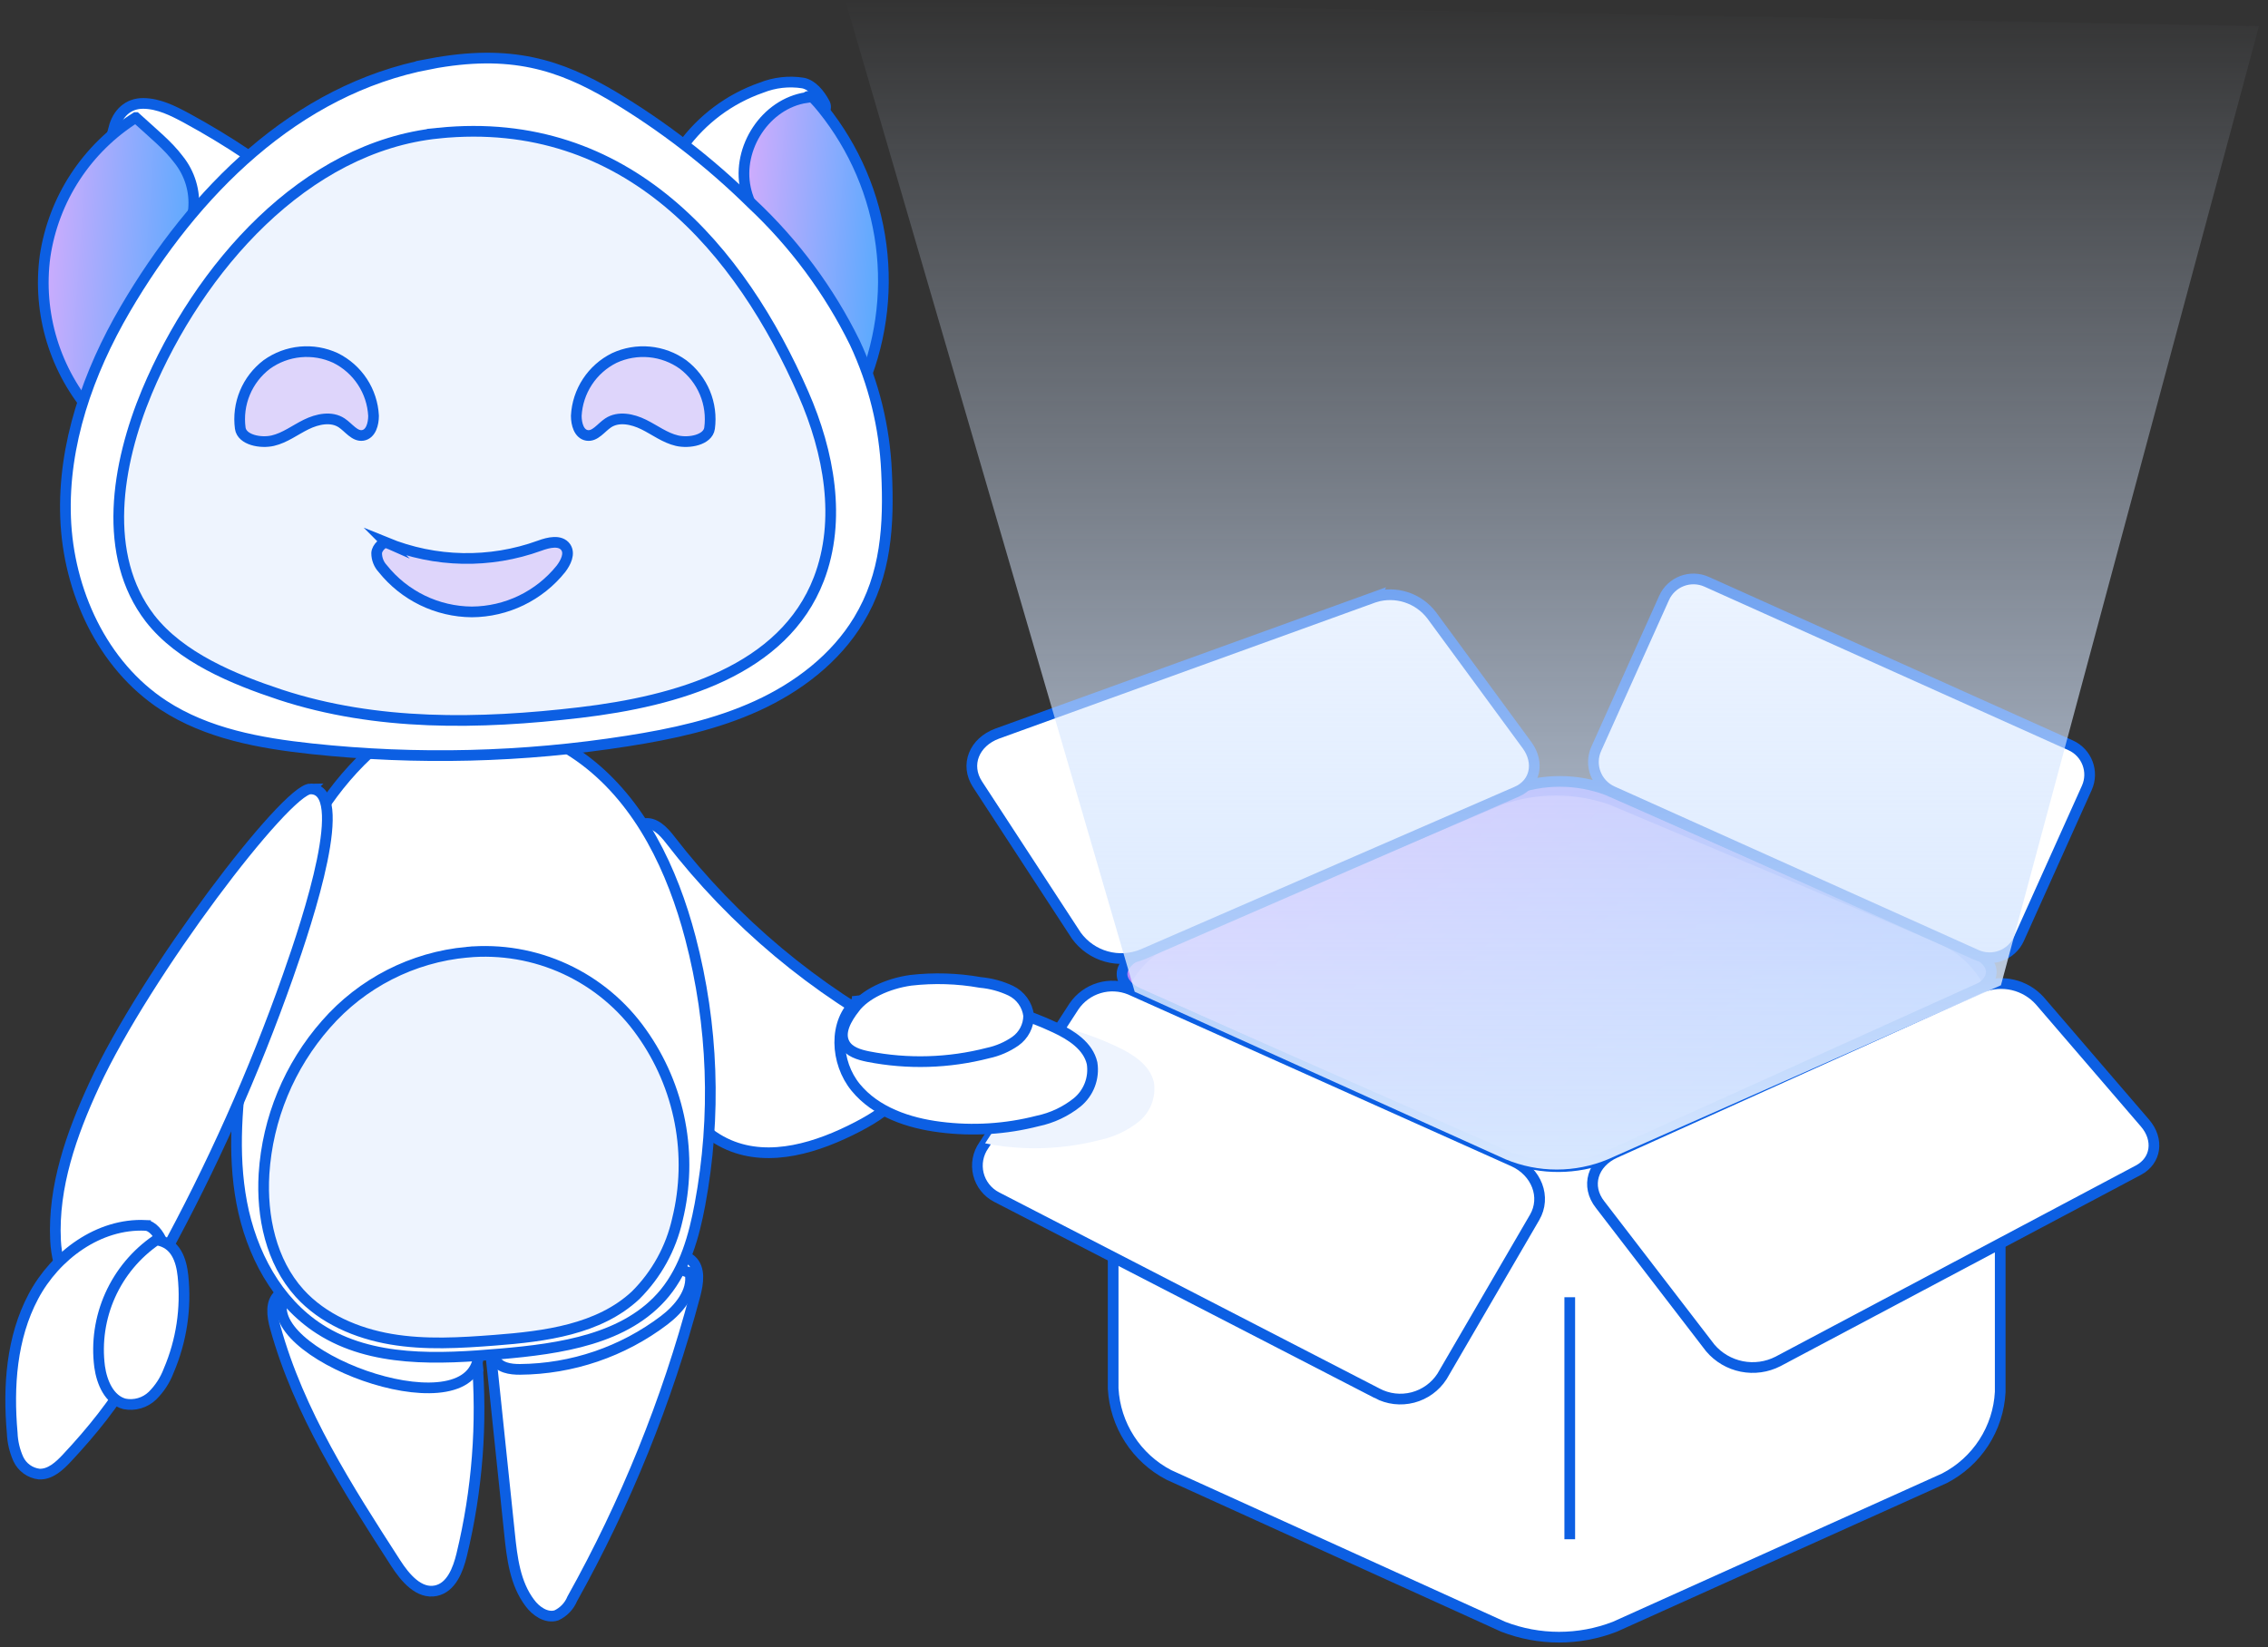 <svg fill="none" height="154" viewBox="0 0 212 154" width="212" xmlns="http://www.w3.org/2000/svg" xmlns:xlink="http://www.w3.org/1999/xlink"><rect x="0" y="0" width="212" height="154" fill="#333333" stroke="none"/><linearGradient id="a" gradientUnits="userSpaceOnUse" x1="104.882" x2="197.194" y1="73.062" y2="149.832"><stop offset="0" stop-color="#eb89fc"/><stop offset="1" stop-color="#1a9efd"/></linearGradient><linearGradient id="b" gradientUnits="userSpaceOnUse" x1="145.078" x2="145.078" y1="0" y2="109.354"><stop offset="0" stop-color="#d7e7ff" stop-opacity="0"/><stop offset="1" stop-color="#d7e7ff"/></linearGradient><linearGradient id="c"><stop offset="0" stop-color="#ffadfc"/><stop offset="1" stop-color="#32a9ff"/></linearGradient><linearGradient id="d" gradientUnits="userSpaceOnUse" x1="-2.29" x2="22.537" xlink:href="#c" y1="28.986" y2="30.737"/><linearGradient id="e" gradientUnits="userSpaceOnUse" x1="63.67" x2="86.677" xlink:href="#c" y1="26.386" y2="27.942"/><path d="m109.322 87.891c-1.51.733-2.796 1.857-3.723 3.256s-1.462 3.021-1.548 4.697v33.974c.089 1.684.616 3.317 1.53 4.735.913 1.419 2.18 2.575 3.677 3.354l31.256 14.198c3.355 1.298 7.073 1.298 10.428 0l30.813-13.883c1.498-.772 2.768-1.923 3.683-3.339.915-1.415 1.443-3.046 1.531-4.729v-34.332c-.087-1.675-.622-3.296-1.549-4.694-.928-1.398-2.213-2.521-3.723-3.252l-30.991-13.075c-3.407-1.226-7.135-1.226-10.543 0z" fill="#fff"/><path d="m109.322 87.891c-1.51.733-2.796 1.857-3.723 3.256s-1.462 3.021-1.548 4.697v33.974c.089 1.684.616 3.317 1.53 4.735.913 1.419 2.18 2.575 3.677 3.354l31.256 14.198c3.355 1.298 7.073 1.298 10.428 0l30.813-13.883c1.498-.772 2.768-1.923 3.683-3.339.915-1.415 1.443-3.046 1.531-4.729v-34.332c-.087-1.675-.622-3.296-1.549-4.694-.928-1.398-2.213-2.521-3.723-3.252l-30.991-13.075c-3.407-1.226-7.135-1.226-10.543 0z" stroke="#0c5fe3" stroke-miterlimit="10"/><path d="m141.208 108.283-34.489-15.228c-2.474-1.101-2.446-2.897.065-3.998l34.56-15.185c2.873-1.08 6.04-1.08 8.912 0l34.031 15.02c2.446 1.08 2.468 2.861.043 3.948l-34.11 15.385c-2.895 1.123-6.102 1.143-9.012.057z" fill="url(#a)" fill-opacity=".82" stroke="#0c5fe3"/><path d="m128.723 130.273-35.569-18.346c-.42-.216-.788-.519-1.081-.89-.293-.37-.503-.798-.616-1.256-.113-.458-.127-.935-.04-1.399s.272-.904.542-1.29l8.433-12.996c.562-.824 1.39-1.429 2.346-1.716s1.98-.236 2.903.142l35.834 16.065c2.146.972 3.083 3.34 1.967 5.249l-8.647 14.856c-.63.977-1.604 1.681-2.728 1.974-1.125.293-2.319.153-3.345-.393z" fill="#fff" stroke="#0c5fe3" stroke-miterlimit="10"/><path clip-rule="evenodd" d="m92.083 106.902 7.079-10.91c1.828.459 3.577 1.084 5.252 1.876 1.502.7 3.085 1.719 3.449 3.336.105.679.031 1.373-.215 2.015-.245.642-.654 1.208-1.185 1.644-1.077.859-2.34 1.454-3.688 1.736-2.972.764-6.062.957-9.106.569-.528-.066-1.06-.153-1.586-.265z" fill="#eef4fe" fill-rule="evenodd"/><path d="m185.259 92.304-34.261 15.471c-2.145.951-2.789 3.14-1.43 4.856l10.299 13.404c.76.892 1.798 1.502 2.946 1.73 1.149.229 2.342.063 3.384-.471l33.688-17.881c1.667-.887 1.939-2.861.622-4.399l-9.841-11.444c-.665-.737-1.539-1.253-2.506-1.479-.966-.226-1.979-.152-2.901.213z" fill="#fff" stroke="#0c5fe3" stroke-miterlimit="10"/><path d="m128.555 55.806-35.347 12.789c-2.146.794-3.018 2.918-1.838 4.735l9.241 14.155c.689.947 1.677 1.635 2.805 1.95 1.128.315 2.33.241 3.41-.212l34.954-15.199c1.738-.758 2.146-2.711.966-4.341l-8.927-12.159c-.601-.784-1.426-1.368-2.365-1.675-.94-.306-1.951-.321-2.899-.042z" fill="#fff" stroke="#0c5fe3" stroke-miterlimit="10"/><path d="m155.548 55.91-6.339 14.105c-.682 1.517-.005 3.299 1.512 3.981l34.022 15.29c1.517.682 3.299.005 3.981-1.512l6.339-14.105c.682-1.517.005-3.299-1.512-3.981l-34.022-15.29c-1.517-.682-3.299-.005-3.981 1.512z" fill="#fff" stroke="#0c5fe3" stroke-miterlimit="10"/><path d="m146.732 121.293v22.629" stroke="#0c5fe3"/><path d="m79 0 27.065 92.731 34.682 15.671c1.512.628 3.133.952 4.77.952 1.638 0 3.259-.324 4.771-.952l36.749-16.279 24.118-89.684z" fill="url(#b)"/><g stroke="#0c5fe3"><path d="m45.719 125.131 1.912 18.279c.233 2.277.518 4.644 1.889 6.46.569.78 1.554 1.462 2.487 1.172.672-.314 1.202-.868 1.485-1.553 4.995-8.949 8.851-18.488 11.479-28.393.296-1.139.506-2.493-.353-3.267-.734-.649-1.855-.501-2.812-.273-5.52 1.309-10.728 3.881-16.089 7.575z" fill="#fff" stroke-miterlimit="10"/><path d="m44.575 126.918c.521 6.184.042 12.412-1.417 18.445-.342 1.417-.973 3.061-2.402 3.369-1.593.341-2.891-1.212-3.773-2.584-4.496-6.966-9.055-14.068-11.257-22.059-.29-1.047-.467-2.361.376-3.056.615-.518 1.52-.444 2.316-.336 3.784.525 7.529 1.298 11.211 2.317 2.049.569 4.707 1.36 4.946 3.904z" fill="#fff" stroke-miterlimit="10"/><path d="m10.639 11.986c.358-1.383 1.332-2.333 2.766-2.316 1.434.017 2.76.683 4.018 1.36 1.958 1.062 3.855 2.21 5.691 3.443.45.302.939.671.996 1.206-.001.432-.152.851-.427 1.184-2.099 3.178-4.584 6.084-7.398 8.65.717-3.693-1.064-5.219-2.925-8.491-.472-.837-.831-2.379-.979-2.333-.928.273-1.002-2.92-1.741-2.703z" fill="#fff" stroke-miterlimit="10"/><path d="m26.568 121.216c-2.749 5.258 16.76 12.565 18.126 5.867-.108-4.291-15.514-9.703-18.126-5.867z" fill="#fff" stroke-miterlimit="10"/><path d="m63.765 13.727c1.84-2.559 4.423-4.488 7.399-5.526 1.236-.494 2.583-.646 3.898-.438.848.176 1.548.996 2.026 1.901.062.117.09.248.081.38-.009.132-.054.259-.131.366-.077.107-.182.192-.304.243-.122.051-.256.067-.386.046-.636-.157-1.305-.114-1.915.122-.611.236-1.134.654-1.499 1.198-1.064 1.582-1.286 3.585-1.309 5.492-.023 1.907.108 3.853-.364 5.691-2.246-3.322-5.124-6.17-8.468-8.383.347-.344.672-.709.973-1.093z" fill="#fff" stroke-miterlimit="10"/><path d="m64.505 119.059c-1.343-.729-2.993-.393-4.484-.035-4.621 1.104-9.493 2.345-12.862 5.692-.637.626-1.241 1.53-.882 2.35s1.428.979 2.322.973c4.876-.037 9.61-1.65 13.494-4.598 1.372-1.042 2.732-2.675 2.413-4.382z" fill="#fff" stroke-miterlimit="10"/><path d="m12.687 10.99c-2.263 1.423-4.192 3.318-5.655 5.555-1.463 2.238-2.424 4.765-2.819 7.409-.357 2.646-.138 5.338.641 7.891s2.1 4.909 3.872 6.906c2.094-5.122 4.211-10.278 7.262-14.899.888-1.343 1.878-2.703 2.106-4.297.15-1.676-.355-3.345-1.411-4.655-.99-1.315-2.305-2.368-3.995-3.91z" fill="url(#d)" stroke-miterlimit="10"/><path d="m84.829 97.096c-8.657-4.516-16.229-10.858-22.195-18.587-.62-.808-1.48-1.707-2.47-1.48-1.104.268-1.343 1.707-1.337 2.846.041 5.421.717 10.819 2.015 16.083 1.104 4.456 3.079 9.282 7.296 11.098 3.853 1.656 8.32.227 12.037-1.708 1.554-.813 3.113-1.769 4.052-3.249.434-.75.711-1.58.815-2.44.104-.86.032-1.732-.212-2.563z" fill="#fff" stroke-miterlimit="10"/><path d="m35.122 69.853c-3.984 3.449-6.829 8.093-8.679 13.01s-2.846 10.136-3.597 15.366c-.666 4.712-1.138 9.532-.25 14.228.888 4.695 3.284 9.253 7.29 11.82 4.872 3.13 11.115 2.811 16.886 2.316 5.594-.483 11.798-1.354 15.366-5.691 1.901-2.322 2.737-5.332 3.289-8.28 1.547-8.275 1.242-16.79-.893-24.933-1.667-6.334-4.627-12.617-9.846-16.572-5.219-3.955-13.915-6.158-19.566-1.264z" fill="#fff" stroke-miterlimit="10"/><path d="m76.354 9.499c3.075 3.563 5.109 7.905 5.878 12.548.769 4.643.244 9.409-1.518 13.773l-8.719-13.482c-.962-1.485-1.935-3.01-2.311-4.735-.808-3.756 1.878-7.905 5.691-8.48-.011-.011.262-.444.979.376z" fill="url(#e)" stroke-miterlimit="10"/><path d="m40.159 5.982c-12.52 2.379-22.013 11.923-28.456 22.929-3.455 5.913-5.828 12.646-5.572 19.492.256 6.846 3.415 13.784 9.151 17.534 4.069 2.663 9.026 3.557 13.858 4.075 9.829 1.053 19.754.808 29.52-.729 4.149-.649 8.298-1.548 12.116-3.295 3.819-1.747 7.313-4.411 9.487-8.007 2.578-4.251 2.845-8.878 2.607-13.852-.182-4.188-1.192-8.298-2.971-12.094-2.395-4.868-5.65-9.264-9.607-12.976-3.941-3.887-8.336-7.284-13.089-10.119-4.843-2.846-9.425-4.411-17.045-2.959z" fill="#fff" stroke-miterlimit="10"/><path d="m43.664 89.032c-5.1.467-9.824 2.88-13.192 6.738-3.426 3.893-5.463 8.814-5.794 13.989-.239 3.984.654 8.201 3.329 11.16 2.18 2.402 5.338 3.751 8.537 4.297s6.476.347 9.715.097c4.678-.359 9.715-.996 13.152-4.2 1.954-1.944 3.311-4.406 3.91-7.097.731-2.977.811-6.077.236-9.088-.576-3.011-1.794-5.863-3.571-8.361-1.816-2.582-4.282-4.639-7.148-5.962-2.866-1.323-6.031-1.866-9.174-1.573z" fill="#eef4fe" stroke-miterlimit="10"/><path d="m40.989 12.447c-12.52 1.269-22.395 12.594-27.255 24.176-2.845 6.829-4.234 15.32.29 21.194 2.845 3.654 7.797 5.691 12.185 7.142 8.981 2.948 18.61 2.772 28 1.667 9.106-1.076 19.037-3.921 22.332-12.486 2.128-5.543.945-11.866-1.434-17.312-5.833-13.357-16.43-26.185-34.118-24.381z" fill="#eef4fe" stroke-miterlimit="10"/><path d="m29.027 73.763c-2.276 0-15.417 17.25-20.238 27.71-2.106 4.553-3.847 9.487-3.597 14.518.131 2.68 1.377 5.856 4.041 6.209 2.663.353 4.667-2.311 5.959-4.673 4.616-8.42 8.539-17.201 11.729-26.258 1.929-5.463 5.879-17.506 2.106-17.506z" fill="#fff" stroke-miterlimit="10"/><path d="m13.604 114.574c-4.359-.205-8.434 2.788-10.483 6.647-2.049 3.858-2.362 8.411-1.98 12.759.032.841.225 1.668.569 2.436.177.382.449.712.789.959.341.247.739.403 1.157.453 1.036.051 1.895-.746 2.601-1.503 4.598-4.911 8.776-10.813 9.191-17.506.092-.882.001-1.773-.268-2.618-.313-.83-.95-1.599-1.576-1.627z" fill="#fff" stroke-miterlimit="10"/><path d="m14.623 115.934c-1.892 1.295-3.389 3.087-4.326 5.179-.937 2.092-1.278 4.402-.984 6.675.205 1.469.899 3.102 2.328 3.478.464.091.943.069 1.396-.064.454-.132.869-.372 1.21-.699.672-.664 1.192-1.466 1.525-2.35 1.191-2.789 1.649-5.835 1.332-8.85-.154-1.451-.654-3.096-2.481-3.369z" fill="#fff" stroke-miterlimit="10"/><path d="m80.132 93.591c-2.276 1.952-2.037 5.777-.148 8.081 1.889 2.305 4.94 3.341 7.905 3.711 3.044.388 6.134.195 9.106-.57 1.348-.281 2.611-.876 3.688-1.735.532-.436.94-1.002 1.186-1.644.245-.642.319-1.337.214-2.016-.364-1.616-1.946-2.635-3.449-3.335-5.355-2.533-11.467-3.358-18.502-2.493z" fill="#fff" stroke-miterlimit="10"/><path d="m79.888 94.251c-.751.973-1.531 2.276-.933 3.346.421.751 1.349 1.024 2.191 1.195 3.711.728 7.538.615 11.2-.33.918-.195 1.789-.57 2.561-1.104.384-.271.698-.629.915-1.046.217-.417.331-.88.331-1.35-.062-.496-.247-.969-.539-1.375-.291-.406-.679-.734-1.129-.953-.895-.423-1.859-.685-2.845-.774-2.153-.382-4.35-.449-6.522-.199-2.191.313-4.263 1.303-5.23 2.59z" fill="#fff" stroke-miterlimit="10"/><path d="m22.459 40.049c-.152-1.126-.003-2.272.433-3.321.436-1.049 1.143-1.963 2.048-2.65.922-.662 2.004-1.067 3.134-1.173 1.13-.106 2.268.091 3.297.57 1.017.505 1.881 1.271 2.504 2.22.623.949.983 2.047 1.042 3.18 0 .763-.245 1.707-1.002 1.833-.757.125-1.315-.728-1.975-1.167-.967-.643-2.276-.364-3.318.148-1.042.512-1.992 1.252-3.124 1.514-1.133.262-2.874-.063-3.039-1.155z" fill="#ded5fb" stroke-miterlimit="10"/><path d="m66.326 40.049c.152-1.126.003-2.272-.433-3.32-.436-1.049-1.143-1.963-2.048-2.65-.922-.662-2.004-1.066-3.134-1.172s-2.268.09-3.297.569c-1.017.505-1.881 1.271-2.504 2.22-.623.949-.983 2.047-1.042 3.18 0 .763.245 1.707 1.002 1.833s1.315-.728 1.975-1.167c.968-.643 2.276-.364 3.318.148 1.041.512 1.992 1.252 3.124 1.514 1.133.262 2.874-.063 3.039-1.155z" fill="#ded5fb" stroke-miterlimit="10"/><path d="m36.101 50.737c4.579 1.873 9.692 1.974 14.341.285.831-.307 1.935-.569 2.436.137.421.609 0 1.44-.438 2.02-1.001 1.251-2.27 2.263-3.712 2.961s-3.023 1.065-4.625 1.074c-1.601-.012-3.18-.382-4.62-1.082-1.44-.7-2.706-1.713-3.706-2.964-.367-.394-.571-.913-.569-1.451.023-.535.683-1.07.894-.979z" fill="#ded5fb" stroke-miterlimit="10"/></g></svg>